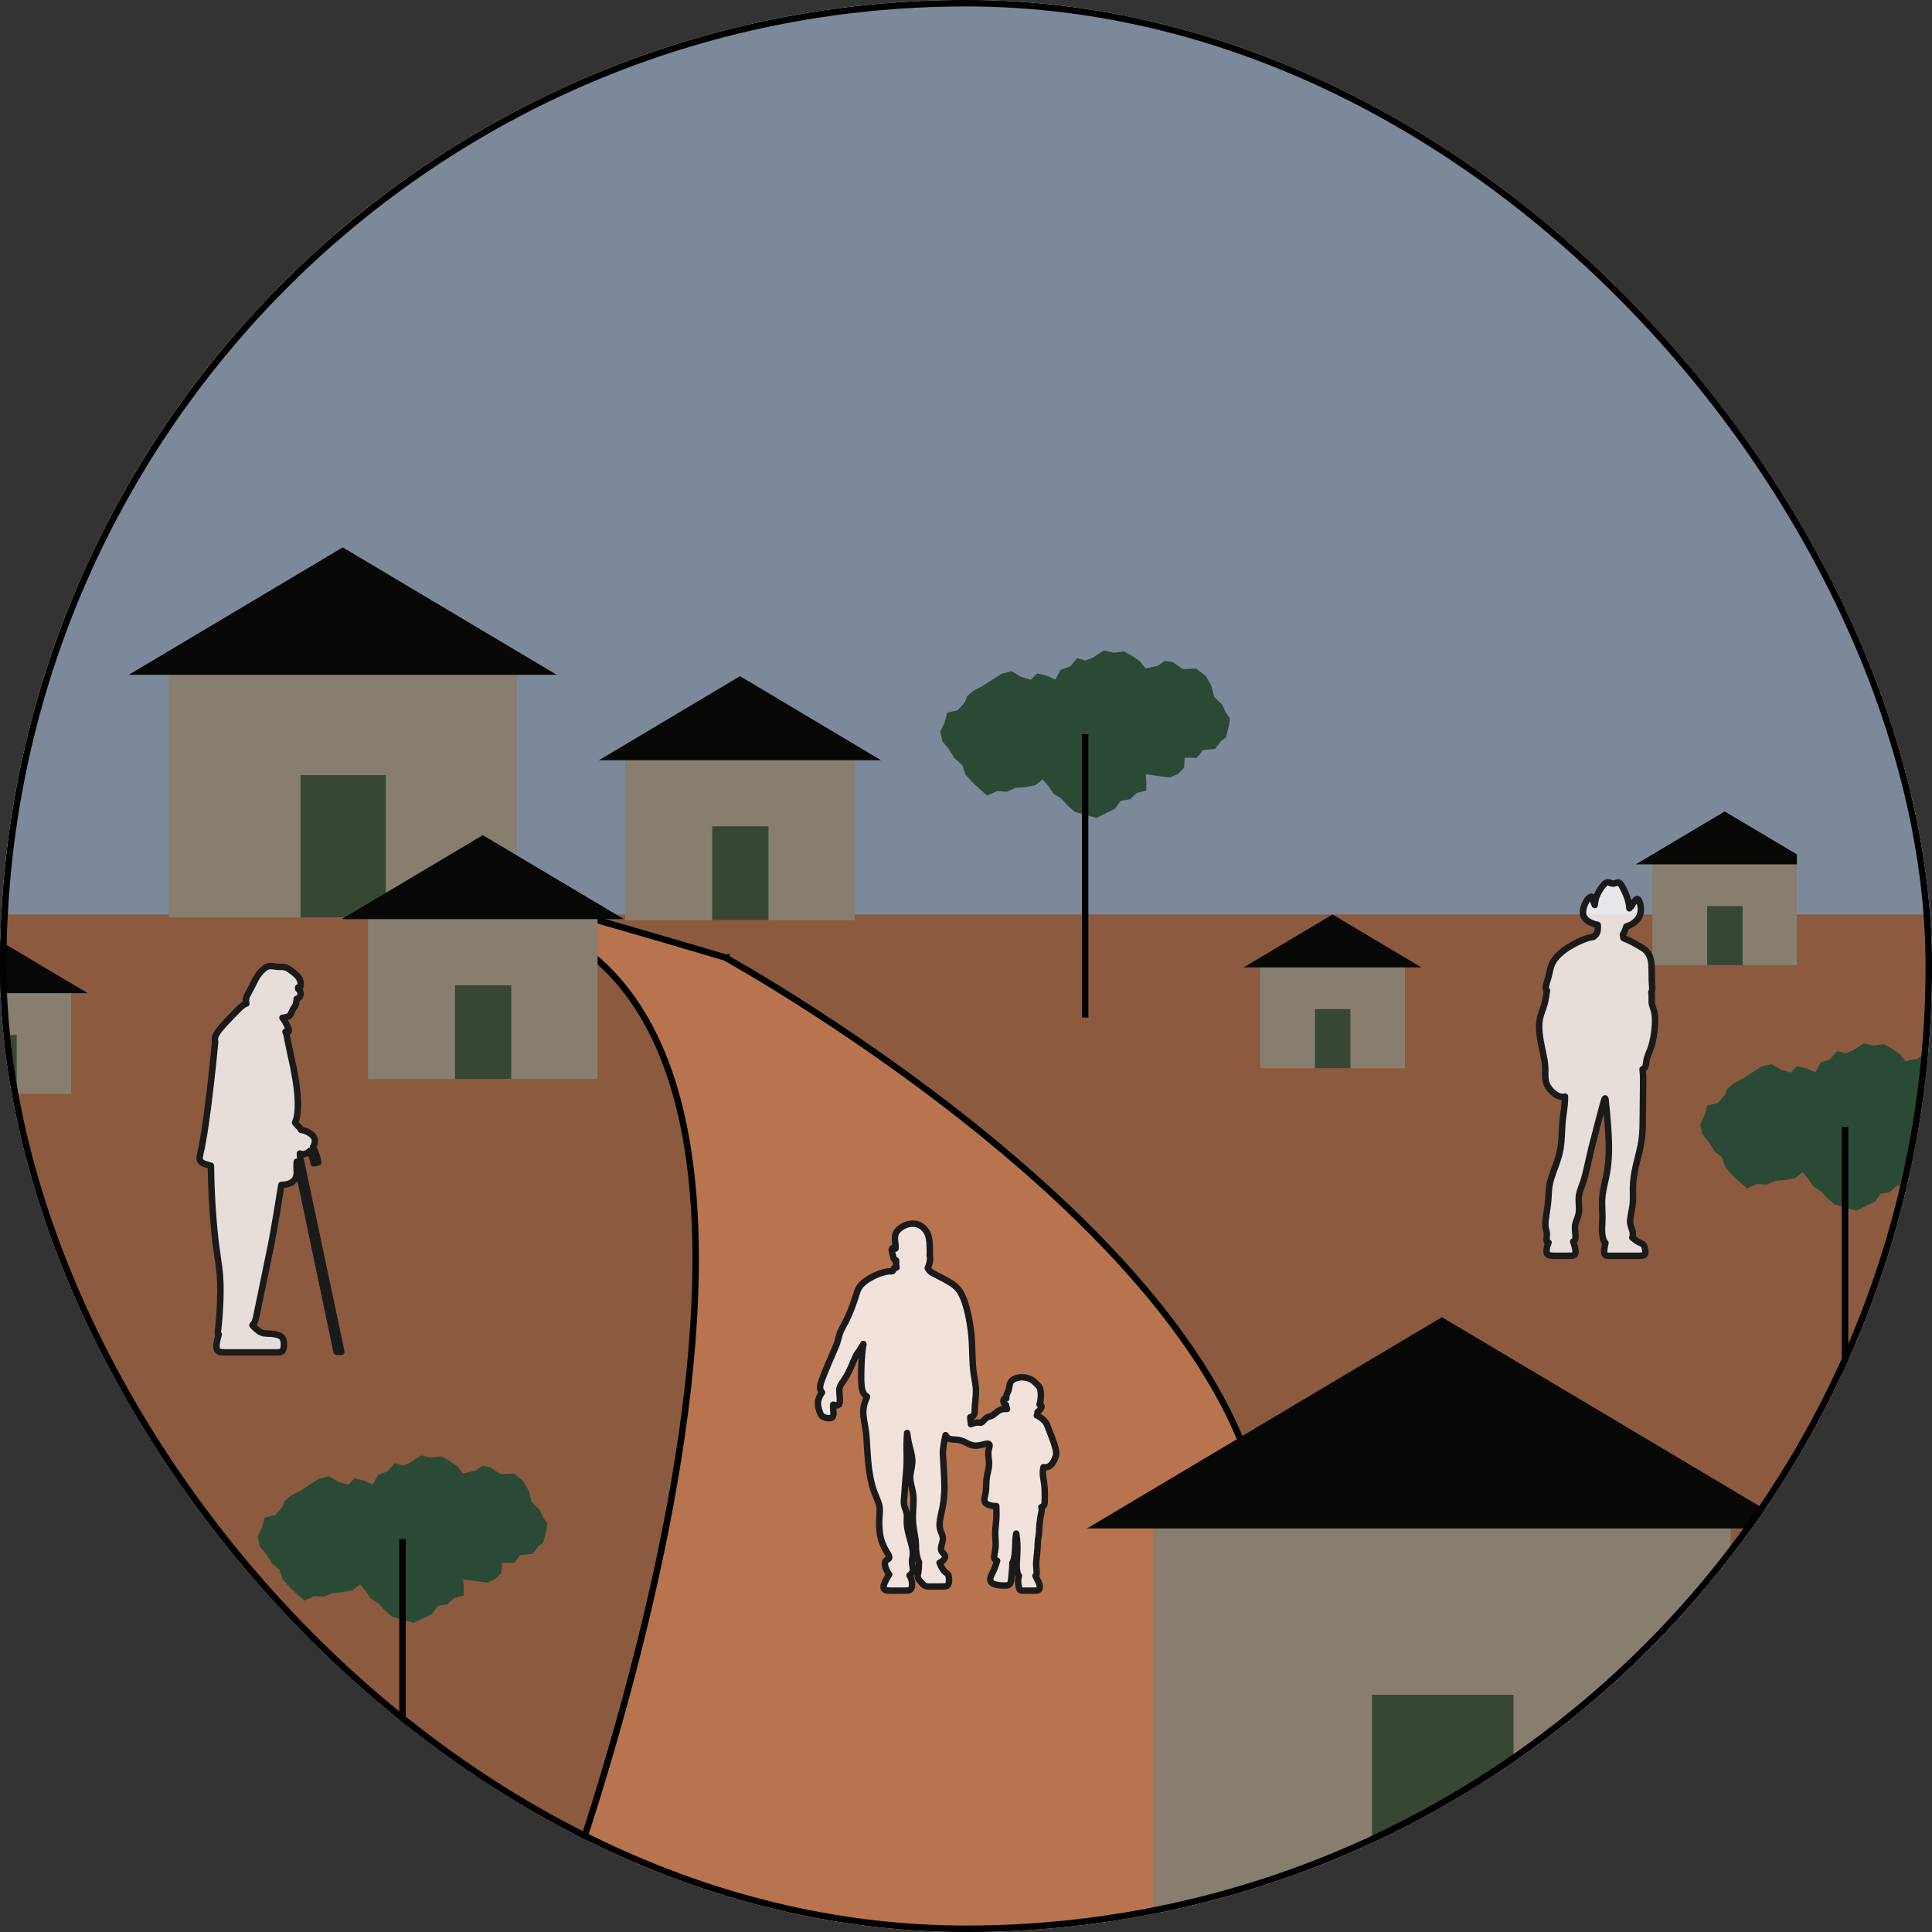 <svg fill="none" height="300" viewBox="0 0 300 300" width="300" xmlns="http://www.w3.org/2000/svg" xmlns:xlink="http://www.w3.org/1999/xlink"><rect x="0" y="0" width="300" height="300" fill="#333333" stroke="none"/><clipPath id="a"><rect height="300" rx="150" width="300"/></clipPath><clipPath id="b"><path d="m20 81h259.02v218.81h-259.02z"/></clipPath><g clip-path="url(#a)"><rect fill="#fdfbcc" height="300" rx="150" width="300"/><rect fill="#7c899b" height="300" rx="150" width="300"/><path d="m-1 142h310v190h-310z" fill="#8b5a3f"/><g clip-path="url(#b)"><path d="m112.575 148.667.008.003v-.001h.001c-.001.002-.001.002-.001.002l.003.001.012.007.047.026c.042.023.104.058.187.104.165.093.411.231.732.413.641.366 1.583.908 2.78 1.615 2.394 1.416 5.812 3.492 9.901 6.134 8.179 5.284 19.04 12.83 29.773 21.875 10.737 9.049 21.33 19.584 28.987 30.845 7.659 11.266 12.349 23.21 11.365 35.094-1.992 24.085-3.488 40.376-4.486 50.645-.498 5.134-.872 8.763-1.122 11.108-.125 1.172-.218 2.024-.28 2.582-.016.143-.03.267-.042.372l-107.546-1.872c.097-.25.22-.567.366-.949.405-1.058.99-2.611 1.715-4.594 1.449-3.967 3.456-9.658 5.685-16.552 4.458-13.787 9.812-32.399 13.384-51.684 3.572-19.277 5.372-39.268 2.697-55.796-2.675-16.532-9.852-29.708-24.323-35.135-7.114-2.668-11.963-4.591-15.006-5.913-1.368-.594-2.361-1.062-3.026-1.419.617.084 1.432.233 2.417.439 2.336.49 5.572 1.29 9.261 2.26 7.376 1.938 16.532 4.544 23.846 6.666 3.656 1.061 6.853 2 9.133 2.675 1.141.337 2.053.608 2.68.794.313.094.555.166.719.215z" fill="#b7744e" stroke="#000"/><path d="m80.25 104.141h-54.06v38.29h54.06z" fill="#877e70"/><path d="m53.22 104.78h-33.22l16.61-9.89 16.61-9.89 16.61 9.89 16.61 9.89z" fill="#070705"/><path d="m59.92 120.35h-13.25v22.09h13.25z" fill="#384733"/><path d="m132.73 117.631h-35.65v25.25h35.65z" fill="#877e70"/><path d="m114.91 118.05h-21.91l10.95-6.53 10.96-6.52 10.95 6.52 10.95 6.53z" fill="#070705"/><path d="m119.33 128.311h-8.74v14.56h8.74z" fill="#384733"/><path d="m92.8 142.301h-35.65v25.25h35.65z" fill="#877e70"/><path d="m74.97 142.72h-21.91l10.96-6.52 10.95-6.52 10.95 6.52 10.96 6.52z" fill="#070705"/><path d="m79.39 152.99h-8.74v14.56h8.74z" fill="#384733"/><path d="m218.149 149.955h-22.471v15.916h22.471z" fill="#877e70"/><path d="m206.91 150.219h-13.81l6.908-4.109 6.902-4.11 6.902 4.11 6.908 4.109z" fill="#070705"/><path d="m209.697 156.693h-5.509v9.178h5.509z" fill="#384733"/><path d="m279.049 133.955h-22.471v15.916h22.471z" fill="#877e70"/><path d="m267.81 134.219h-13.81l6.908-4.109 6.902-4.11 6.902 4.11 6.909 4.109z" fill="#070705"/><path d="m270.597 140.693h-5.509v9.178h5.509z" fill="#384733"/><path d="m268.74 236.289h-89.68v63.52h89.68z" fill="#877e70"/><path d="m223.9 237.339h-55.11l27.56-16.41 27.55-16.4 27.56 16.4 27.56 16.41z" fill="#070705"/><path d="m235.02 263.17h-21.98v36.64h21.98z" fill="#384733"/><g style="fill:#fff;fill-opacity:.8;stroke:#1a1a1a;stroke-miterlimit:10;stroke-linecap:round;stroke-linejoin:round"><path d="m144.368 195.028c.035-.528.016-1.097-.005-1.625-.017-.359-.04-.73-.106-1.083-.059-.316-.153-.629-.301-.915-.213-.415-.528-.78-.92-1.031-.425-.274-.937-.398-1.438-.37-.367.018-.728.115-1.064.26-.473.207-.923.502-1.24.917-.148.195-.249.425-.294.666-.104.564.044 1.183.072 1.749.003.06.005.123.001.182-.003.029-.006.06-.017.085-.001.001-.002.002-.002.002 0 .001-.001.003-.001.003-.001.002-.002.003-.002.003-.001.002-.002.003-.002.003-.001.001-.002.002-.002.002-.002.002-.002.002-.002.002-.002.001-.003.002-.003.002-.001.001-.002.002-.002.002-.002 0-.002.001-.002.001-.002 0-.003 0-.003 0-.002.001-.003.001-.003.001-.002 0-.002 0-.002 0-.002 0-.003 0-.003 0-.002 0-.002 0-.002 0-.002-.001-.003-.001-.003-.001-.001 0-.002 0-.002 0-.002-.001-.002-.001-.002-.001-.002-.001-.003-.001-.003-.001-.021-.009-.037-.023-.054-.037-.035-.028-.072-.06-.113-.079-.046-.023-.1-.026-.149-.013-.078.021-.146.075-.189.143-.028.044-.044.095-.051.146-.01.075-.004.15.008.224.026.172.097.387.144.555.029.101.071.282.094.386.028.109.058.224.127.315.079.101.201.154.319.196-.005.365-.022.75.064 1.107l-.062-.012c-.077-.015-.163-.028-.235.012-.048.028-.076.076-.101.124-.054.109-.087.248-.15.352-.032.053-.076.092-.136.108-.113.029-.257.004-.373.005-.248-.002-.498.041-.739.095-.633.147-1.245.393-1.825.683-.57.29-1.126.629-1.606 1.054-.194.173-.374.365-.52.581-.131.194-.236.408-.321.626-.116.287-.324 1.001-.423 1.299-.41 1.228-.882 2.47-1.488 3.614-.203.388-.573 1.05-.737 1.449-.087.206-.158.425-.216.641-.067.253-.168.671-.247.916-.09.283-.211.586-.325.86-.683 1.569-1.5 3.452-2.097 5.043-.071.197-.144.408-.197.61-.048.188-.088.383-.088.578.001.116.021.232.062.34.057.154.156.298.246.434-.195.25-.354.531-.467.828-.099.26-.162.536-.169.815-.012.514.15 1.016.33 1.491.045.117.091.243.159.348.046.071.103.134.169.185.116.09.252.151.389.199.187.066.383.109.581.122.123.008.249.004.37-.026.073-.019.145-.048.205-.097.082-.066.134-.162.164-.262.048-.162.051-.334.047-.501-.013-.385-.08-.833-.051-1.217.21.051.435.123.652.097.082-.011.164-.041.223-.101.046-.046.077-.104.1-.165.038-.101.055-.211.065-.319.046-.544-.074-1.156-.081-1.7-.001-.166.015-.335.063-.494.065-.223.188-.424.312-.618.228-.344.56-.813.763-1.169.221-.379.42-.798.6-1.198.186-.416.698-1.643.902-2.025.069-.131.148-.259.237-.378.077-.102.208-.266.275-.373.172-.269.413-.722.59-.987-.289 1.737-.343 3.538-.345 5.296.004.431.018.882.07 1.31.031.246.075.495.154.73.055.166.134.326.242.464.124.159.282.287.449.397-.296.661-.542 1.361-.585 2.09-.031.523.036 1.053.117 1.568.046.273.22 1.268.255 1.527.057.4.1.834.13 1.237.143 2.351.242 4.92.827 7.199.112.431.259.873.421 1.288.161.424.476 1.134.615 1.561.1.299.168.611.184.927.03.523-.049 1.103-.068 1.627-.029.74-.007 1.495.099 2.227.128.927.452 1.823.929 2.626.114.196.336.537.428.738.031.068.06.138.078.21.015.058.023.121.011.181-.008.046-.033.089-.064.122-.096.1-.24.161-.35.243-.08.058-.154.13-.199.22-.067.136-.072.294-.061.444.024.264.105.521.206.765.118.28.268.551.457.789-.219.355-.442.74-.622 1.115-.113.245-.22.503-.24.775-.008.118.004.241.061.346.103.189.334.236.53.26.372.046 2.281.015 2.692.024.156-.002.334-.002.489-.022.146-.018.296-.061.405-.165.198-.188.243-.486.248-.749.003-.264-.038-.529-.109-.782-.066-.232-.159-.458-.291-.66.216-.173.445-.374.508-.657.037-.176.015-.359-.011-.535l-.08-.473c-.042-.248-.046-.492-.014-.741.035-.292.106-.631.115-.924.009-.234-.015-.472-.052-.702-.139-.827-.5-1.876-.682-2.694-.127-.548-.224-1.114-.206-1.679.007-.416.054-.902-.046-1.307-.08-.336-.243-.694-.329-1.029-.092-.336-.095-.691-.072-1.037.016-.244.074-.732.092-.978.02-.259.054-1.012.075-1.27.082-1 .237-2.337.259-3.335.028-.855-.016-2.18-.014-3.041.001-.511.049-1.19.084-1.702l.157 1.02c.185 1.183.715 2.367.644 3.582-.041.745-.307 1.518-.321 2.266-.006.3.035.603.092.897.129.65.346 1.374.397 2.036.071.766-.035 1.938-.071 2.712-.02.468-.022.948.019 1.413.058.751.238 1.67.353 2.418.056.37.087.757.096 1.131.008.313.008.735.054 1.041.04.287.102.581.17.861.06.23.133.461.256.665-.022.557-.023 1.161-.135 1.706-.025.109-.058.224-.064.337-.009.119-.001.241.03.357.025.098.068.191.123.275.106.167.43.515.56.672.094.106.196.208.316.285.093.061.197.104.305.129.119.029.244.04.366.046.134.009 1.254-.009 1.415-.011.214-.005.985.012 1.185-.019.064-.009.129-.024.188-.052.112-.052.193-.153.247-.262.085-.17.119-.362.129-.55.011-.225-.008-.452-.052-.673-.019-.085-.04-.171-.078-.25-.026-.053-.062-.103-.102-.146-.089-.097-.214-.176-.316-.257-.083-.066-.16-.14-.23-.22-.311-.364-.513-.813-.695-1.254.173-.071.333-.176.474-.3.115-.103.22-.22.297-.355.073-.127.123-.283.076-.427-.03-.096-.089-.18-.151-.257-.145-.178-.331-.342-.423-.558-.053-.121-.063-.257-.053-.388.022-.281.133-.604.204-.876.055-.208.104-.422.096-.639-.007-.222-.073-.438-.153-.644-.14-.355-.313-.724-.349-1.108-.026-.236-.02-.478.002-.714.049-.61.29-1.578.414-2.185.161-.786.263-1.6.301-2.402.093-1.771-.123-4.062-.212-5.845-.008-.212-.013-.433 0-.645.011-.224.05-.502.079-.726.078-.581.188-1.178.331-1.746.076.134.171.26.287.361.111.098.242.171.382.219.279.096.66.096.954.119.266.019.535.05.79.13.558.179 1.071.545 1.635.708.212.063.435.097.656.092.51-.005 1.066-.183 1.564-.282.116-.02.237-.042.354-.024.071.011.143.046.179.11.032.053.04.117.038.178-.002.067-.016.134-.03.199-.037.156-.094.345-.127.502-.073.311-.062.637-.029.953l.067.609c.02.208.035.422.029.63-.005.181-.026.368-.054.548-.081.515-.258 1.147-.323 1.664-.077.582-.047 1.276-.102 1.86-.025.308-.103.642-.173.944-.039.182-.079.372-.074.56.004.139.042.28.129.391.119.156.295.257.473.331.395.162.829.205 1.252.205.023.678.043 1.395-.003 2.069-.04.597-.16 1.48-.164 2.073-.011.689.116 1.464.058 2.152-.032.466-.168 1.033-.229 1.496-.007.072-.01.146 0 .218.012.087.047.17.102.238.096.118.232.194.365.261-.119.39-.252.797-.407 1.174-.11.276-.279.609-.411.878-.095.201-.189.41-.235.629-.024.117-.032.241-.004.358.076.325.39.514.687.608.422.131.873.162 1.312.183.178.006.361.006.539-.013.091-.01.183-.025.269-.059.056-.021.11-.052.155-.093.048-.044.088-.099.118-.157.079-.151.114-.323.14-.49.037-.238.079-.813.102-1.06.062-.543.111-1.136.112-1.682.117-.149.174-.341.222-.523.133-.548.168-1.131.199-1.694l.048-1.293c.018-.332.045-.673.121-.997.169.98.204 1.99.162 2.982l-.077 1.481c-.023.549-.001 1.109.111 1.648.035.146.072.326.212.406-.081.327-.127.668-.117 1.006.009.286.061.574.121.853.024.101.05.204.106.292.024.036.053.068.088.093.036.027.078.045.121.057.084.025.172.032.259.037.468.007 1.64.012 2.101-.003.125-.01.256-.026.364-.095.094-.059.158-.157.187-.264.034-.12.03-.247.013-.369-.037-.243-.122-.479-.231-.698l-.439-.861c.042-.021.081-.052.108-.09.031-.042.049-.092.06-.142.031-.156.021-.321.014-.479l-.057-.809c-.056-.888.154-1.911.2-2.797.024-.371.027-.949.077-1.316.029-.218.083-.477.115-.695.026-.175.041-.371.052-.547.021-.369.043-.968.082-1.327.029-.292.076-.613.127-.902.061-.368.185-.827.195-1.199.003-.126-.008-.255-.05-.375.108-.038.214-.091.297-.171.066-.063.115-.143.147-.227.034-.092.052-.189.063-.286.031-.361.01-1.201.017-1.574-.005-.402-.022-.827-.071-1.226-.048-.419-.164-1.009-.21-1.429-.02-.183-.029-.37-.018-.554.01-.235.057-.497.098-.73.204.016.414.021.615-.028.153-.036.297-.109.418-.21.282-.237.477-.562.643-.888.126-.254.243-.52.281-.803.04-.287.003-.578-.057-.859-.137-.616-.371-1.242-.591-1.834-.072-.182-.672-1.784-.74-1.925-.061-.136-.132-.271-.217-.394-.149-.216-.337-.404-.536-.571-.258-.214-.544-.399-.849-.537.044-.076.077-.159.095-.246.019-.091.021-.184.016-.276.199-.119.352-.302.481-.493.06-.093.127-.189.147-.3.006-.039.005-.08-.007-.118-.013-.044-.038-.083-.067-.117-.065-.074-.152-.13-.247-.153.083-.247.15-.504.176-.763.04-.367.048-.741.019-1.109-.022-.244-.054-.496-.157-.72-.063-.136-.157-.254-.263-.358-.256-.235-.515-.532-.796-.734-.255-.184-.548-.313-.848-.401-.504-.149-1.049-.178-1.56-.044-.276.072-.548.181-.778.352-.125.094-.23.214-.301.354-.138.27-.17.627-.229.922-.036.204-.089.399-.183.585-.067.135-.159.298-.195.444-.048.183-.056.375-.053.564-.055-.027-.118-.036-.178-.025-.064.01-.126.044-.167.093-.051.058-.076.134-.087.209-.016.116-.001.235.039.344.064.174.207.307.365.396-.008.209.068.411.155.598-.357-.014-.73-.006-1.063.14-.193.083-.367.211-.53.342-.204.163-.448.383-.672.512-.102.059-.212.103-.324.14-.18.059-.396.116-.556.216-.227.14-.404.368-.593.553-.082.078-.167.158-.272.202-.065.027-.137.034-.206.03-.146-.01-.298-.046-.445-.033-.329.026-.646.143-.946.276l-.046-.363-.014-.126c-.015-.143-.038-.457-.053-.601.191-.057.395-.123.526-.283.056-.068.091-.152.114-.238.04-.15.05-.31.057-.465.008-.243.018-.623.039-.862l.123-1.335c.047-.571.056-1.151-.015-1.719-.046-.427-.226-1.399-.291-1.834-.064-.427-.109-.882-.139-1.313-.092-1.366-.09-3.209-.221-4.567-.123-1.356-.343-2.729-.676-4.05-.161-.627-.354-1.262-.603-1.86-.174-.416-.38-.826-.648-1.189-.204-.279-.447-.531-.714-.749-.505-.411-1.105-.722-1.674-1.034-.073-.032-1.703-.892-1.765-.924l-.038-.022c-.076-.043-.155-.094-.224-.149-.19-.153-.339-.355-.451-.572.214-.454.361-.95.378-1.454.002-.087-.001-.175-.013-.261-.008-.057-.021-.113-.047-.163z"/><path d="m253.009 141.047c-.008-.426-.094-.85-.211-1.258-.178-.613-.435-1.209-.723-1.777-.121-.23-.245-.482-.393-.695-.047-.067-.099-.131-.162-.183-.051-.043-.112-.076-.178-.089-.067-.014-.138-.006-.205.007-.215.047-.423.151-.646.156-.105.002-.208-.024-.307-.057-.164-.052-.342-.146-.516-.151-.079-.002-.157.017-.228.048-.145.065-.265.174-.374.287-.184.195-.348.413-.499.635-.304.455-.573.943-.739 1.467-.112.354-.167.727-.197 1.096-.109-.26-.204-.537-.281-.809-.032-.105-.071-.312-.124-.407-.012-.023-.028-.044-.049-.058-.033-.024-.076-.025-.114-.018-.087.019-.165.069-.236.12-.229.17-.405.404-.545.652-.148.263-.26.548-.349.836-.125.416-.194.874-.058 1.296.089.28.273.52.491.711.475.414 1.087.639 1.698.745.018.032.034.067.048.101.015.233.011.471-.019.702-.023.167-.058.336-.13.488-.089.189-.238.34-.397.469l-.157.126c-.222.034-.493.074-.705.133-.278.074-.561.18-.829.286-.769.312-1.529.693-2.236 1.13-.547.34-1.075.729-1.543 1.175-.345.331-.664.699-.91 1.112-.232.384-.374.819-.476 1.255-.057.251-.177.81-.242 1.05-.059.232-.233.774-.305 1.01-.055.188-.111.386-.138.581-.013.099-.02.202-.002.301.01.053.03.105.061.15.032.047.076.084.124.114l-.121.854c-.087.577-.203 1.163-.396 1.713-.162.472-.387 1.04-.508 1.522-.092.353-.153.719-.173 1.084-.084 1.713.385 3.544.726 5.216.125.619.222 1.255.217 1.889.001.746-.077 1.592.227 2.291.245.571.663 1.056 1.146 1.437.338.265.732.479 1.162.526.175.019.356.016.523-.042.01.621-.044 1.255-.123 1.87-.094.722-.25 1.794-.294 2.507-.07 1.066-.091 2.511-.263 3.558-.114.77-.334 1.532-.587 2.266-.316.928-.83 2.177-1.052 3.128-.106.451-.164.922-.197 1.384-.039.661-.081 1.634-.178 2.28-.07.495-.294 1.887-.331 2.362-.019.22-.032.448-.022.668.006.144.025.29.055.43.039.187.108.402.144.589.039.188.042.383.027.574-.014.218-.056.518-.033.733.007.057.019.114.044.166.019.039.047.074.084.097.051.032.111.043.169.047-.096.267-.193.547-.254.824-.048.212-.07.432-.042.648.017.139.065.281.169.377.129.12.309.157.477.182.192.025.395.03.588.033.371-.005 2.321.015 2.651-.01.105-.009.213-.026.31-.069.071-.031.136-.078.186-.138.058-.069.089-.158.102-.247.018-.114.012-.231.001-.345-.056-.479-.205-.947-.351-1.404.07-.023.136-.062.185-.118.07-.077.109-.177.133-.278.028-.118.036-.241.037-.363.004-.27-.049-.727-.071-1.001-.021-.28-.028-.566.021-.843.054-.326.218-.713.331-1.025.095-.257.18-.524.224-.796.05-.312.048-.636.036-.951l-.042-.8c-.016-.38-.013-.768.064-1.142.127-.647.451-1.363.652-1.989.346-1.011.966-3.992 1.226-5.068.305-1.192 1.614-6.274 1.961-7.439.033-.101.068-.208.113-.304.012-.027.026-.054.043-.077l.002-.003.002-.002.002-.002.002-.002.001-.002.002-.002.002-.002.002-.002.002-.001.001-.002.002-.001.002-.001.001-.001.002-.001.002-.001h.001l.001-.001h.001.001l.001-.001h.001.001.001.001.001.001.001.001.001v.001h.001.001.001l.001.001h.001l.001.001h.001l.001.001.001.001h.001v.001h.001l.001.001.001.001h.001v.001l.001.001c.01.012.016.026.021.04.027.084.036.178.047.265.243 2.348.484 4.864.503 7.224.005 1.078-.046 2.188-.19 3.257-.119.928-.414 2.16-.611 3.082-.152.725-.26 1.472-.262 2.215-.011.508.047 1.584.056 2.099.011.488-.035 1.307-.054 1.801-.016.602-.001 1.219.167 1.801.073.237.173.48.361.648-.088.395-.178.805-.199 1.21-.005.137-.003.277.029.411.02.079.052.157.106.219.11.125.287.142.443.15.565.007 4.423.006 4.912-.001.135-.004.279-.009.413-.027.076-.011.154-.025.226-.052.067-.026.132-.065.176-.122.073-.094.086-.219.088-.335.001-.165-.017-.331-.045-.493-.024-.134-.055-.268-.103-.395-.046-.127-.117-.247-.22-.335-.186-.158-.436-.233-.648-.346-.373-.191-.709-.453-1.022-.731.028-.032.047-.071.061-.111.024-.069.035-.142.04-.214.018-.319-.049-.639-.144-.942-.108-.327-.256-.707-.278-1.052-.015-.184-.004-.374.015-.558.037-.387.217-1.246.288-1.638.059-.33.104-.674.123-1.009.039-.587.011-1.486.007-2.083-.003-1.171.183-2.343.446-3.481.32-1.365.775-2.916.937-4.308.068-.556.104-1.152.123-1.712.019-.168.067-6.681.074-7.048.002-.325.005-.793-.015-1.119-.013-.26-.053-.58-.078-.83.157-.082.306-.195.398-.351.049-.082.082-.173.104-.266.047-.183.072-.469.098-.658.039-.331.138-.653.26-.961.112-.287.261-.631.365-.92.117-.321.221-.662.304-.993.147-.584.249-1.198.319-1.795.071-.623.113-1.268.095-1.894-.013-.402-.052-.81-.152-1.2-.085-.363-.249-.75-.334-1.113-.06-.251-.037-.531-.024-.787.016-.344-.027-.728-.059-1.072.067-.081.102-.185.12-.287.032-.189.02-.387.008-.577-.018-.228-.061-.717-.067-.939-.014-.283-.014-1.406-.016-1.708-.012-.527-.031-1.069-.158-1.582-.079-.31-.199-.611-.368-.881-.121-.193-.267-.373-.435-.526-.152-.14-.327-.257-.501-.366-.929-.555-1.9-1.121-2.912-1.504-.036-.157-.071-.39-.096-.551.125-.205.237-.423.329-.645.078-.18.147-.427.203-.616.455-.128.887-.345 1.262-.635.357-.275.665-.631.83-1.057.163-.413.196-.868.148-1.307-.034-.294-.095-.588-.202-.864-.05-.124-.11-.257-.208-.35-.028-.026-.061-.047-.098-.057-.029-.007-.06-.006-.089.003-.081.026-.145.089-.202.15-.15.167-.326.463-.453.652-.153.229-.317.459-.513.651z"/><path d="m46.297 153.331h.069.014.014.014.014.014.014.014.014.014.014.014.014.014l.014-.014.014-.014c.056-.07.083-.14.097-.224.028-.098.028-.21.028-.308-.014-.336-.125-.658-.305-.938-.167-.252-.375-.462-.597-.644-.25-.224-.541-.434-.819-.63-.222-.154-.472-.294-.749-.364-.208-.056-.416-.07-.625-.07-.18 0-.513.014-.694-.014-.153-.014-.389-.056-.555-.084-.194-.028-.403-.042-.597 0-.333.07-.625.28-.888.504-.375.322-.694.714-.958 1.134-.305.476-.555 1.064-.819 1.568-.208.42-.541.966-.736 1.386-.056.112-.097.238-.125.364-.069.28-.056.574.028.854-.097.014-.18.042-.264.098-.111.056-.208.126-.319.21-.458.35-.888.812-1.304 1.232-.736.77-1.638 1.68-2.304 2.506-.153.196-.305.406-.43.63-.111.196-.208.392-.25.616-.042.211-.028.435.014.659-.416 4.396-.972 9.45-1.638 13.819-.139.84-.305 1.848-.472 2.674-.083.392-.278 1.106-.291 1.484-.014.168.014.35.097.504.083.126.208.224.333.294.208.126.458.196.694.28l.625.182c.042 3.907.278 7.981.722 11.859l.555 4.019c.222 1.694.236 3.43.167 5.138-.069 1.526-.167 3.178-.361 4.704-.014.141-.042.309.056.421l.014.014c.014.014.042.028.056.042-.111.392-.236.812-.291 1.232-.042.238-.069.49-.056.728.014.14.042.294.097.42.056.112.139.196.25.252.083.042.194.07.291.098.18.028.389.028.569.042.5 0 8.021.014 8.243 0 .125 0 .264-.014.375-.028.097-.014.208-.042.278-.084.097-.056.153-.14.208-.224.111-.21.139-.448.153-.672.014-.238.014-.476-.028-.7-.028-.154-.069-.308-.139-.448-.056-.112-.139-.21-.236-.28-.18-.14-.403-.224-.625-.294-.305-.084-.611-.14-.916-.154-.333-.028-.819-.028-1.138-.07-.278-.042-.527-.168-.75-.309-.402-.266-.749-.602-1.055-.966.167-.14.278-.308.361-.504.097-.238.167-.49.222-.742l.125-.588 2.207-10.697c.513-2.744 1.152-6.496 1.582-9.241.5-.028 1.027-.084 1.485-.322.305-.154.541-.42.708-.714.097-.182.153-.378.18-.588.042-.28 0-.616-.014-.896-.014-.364 0-.728.028-1.078l6.19 29.515h.736l-6.426-30.369c-.014-.14-.014-.28-.014-.42.18.07.375.112.569.098.361-.042.68-.238.944-.476.111.182.194.392.278.588.153.42.264.882.361 1.316l.708-.154c-.111-.518-.25-1.064-.43-1.554-.111-.266-.236-.546-.416-.77.194-.322.347-.7.319-1.092-.014-.196-.083-.378-.194-.546-.153-.238-.375-.42-.611-.574-.403-.266-.874-.462-1.346-.504-.042-.168-.167-.308-.291-.434-.222-.224-.486-.434-.638-.714.139-.294.236-.616.291-.924.083-.42.125-.855.139-1.275.083-2.184-.305-4.382-.722-6.51-.125-.588-.93-4.284-.999-4.789-.042-.21-.097-.42-.194-.602h.25c.056 0 .111-.014.167-.028h.014.014.014.014.014.014v-.014-.014-.014-.014-.014-.014-.014-.014-.014c.014-.098 0-.168-.028-.266-.042-.14-.111-.28-.167-.42-.222-.462-.444-.938-.777-1.33.236-.014.458-.042.68-.112.153-.042.305-.126.43-.224.18-.168.264-.434.361-.658.097-.238.264-.49.402-.7.083-.14.18-.294.222-.462.069-.238.083-.504.111-.77.167-.042.319-.14.416-.266.111-.126.18-.294.194-.462.014-.14 0-.28-.056-.42-.069-.154-.18-.294-.319-.392 0-.07 0-.182 0-.238z"/></g><path d="m177.922 120.232.082 1.239v1.281l-1.468.366-1.053.99-1.468.254-.914 1.251-1.267.607-1.55.78-1.979-.539-1.425-.415-1.109-.978-.983-1.065-1.217-.786-.806-1.183-.851-1.009-1.172.91-1.519.297-1.532.112-1.38.6-1.494-.105-1.525.694-1.216-1.047-1.078-1.009-1.078-1.201-.504-1.505-1.216-1.034-.826-1.362-1.008-1.226-.366-1.536.655-1.356.429-1.585 1.67-.409 1.078-1.238.372-.954 1.027-.86 1.355-.706 1.563-1.003 1.33-.861 1.595-.421 1.449.873 1.538.452.971-.978 1.474.334 1.374.619.801-1.505 1.512-.544 1.053-1.264 1.336.36 1.141-.465 1.695-1.102 1.538.359 1.557-.223 1.317.731 1.21.836.826 1.096 1.928-.415 1.078-.774 1.26.223 1.576 1.083 2.023-.105 1.513 1.158.869 1.548.429 1.69 1.261 1.251.497 1.115.7 1.021-.214 1.233-.246.953-.202.762-.693.489-.964 1.263-1.872.173-.964 1.214-1.891-.018-.088 1.56-.952.96-1.298.563" fill="#2a4a35"/><path d="m168.5 158v-44" stroke="#000"/><path d="m71.922 245.232.082 1.239v1.281l-1.468.366-1.052.99-1.468.254-.914 1.251-1.267.607-1.55.78-1.979-.539-1.424-.415-1.109-.978-.983-1.065-1.216-.786-.807-1.183-.851-1.009-1.172.91-1.519.297-1.532.112-1.38.6-1.494-.105-1.525.694-1.216-1.047-1.078-1.009-1.078-1.201-.504-1.505-1.216-1.034-.826-1.362-1.008-1.226-.365-1.536.655-1.356.428-1.585 1.67-.409 1.078-1.238.372-.954 1.027-.86 1.355-.706 1.563-1.003 1.33-.861 1.595-.421 1.45.873 1.538.452.971-.978 1.475.334 1.374.619.8-1.505 1.513-.544 1.052-1.264 1.336.36 1.141-.465 1.695-1.102 1.538.359 1.557-.223 1.317.731 1.21.836.826 1.096 1.929-.415 1.078-.774 1.261.223 1.576 1.083 2.023-.105 1.513 1.158.87 1.548.429 1.69 1.26 1.251.498 1.115.7 1.021-.214 1.233-.246.953-.202.762-.693.489-.964 1.263-1.872.173-.964 1.214-1.891-.018-.088 1.56-.952.96-1.298.563" fill="#2a4a35"/><path d="m62.5 283v-44" stroke="#000"/></g><path d="m11.049 153.955h-22.471v15.916h22.471z" fill="#877e70"/><path d="m-.19 154.219h-13.81l6.908-4.109 6.902-4.11 6.902 4.11 6.908 4.109z" fill="#070705"/><path d="m2.597 160.693h-5.509v9.178h5.509z" fill="#384733"/><path d="m295.922 181.232.082 1.239v1.281l-1.468.366-1.053.99-1.468.254-.914 1.251-1.267.607-1.55.78-1.979-.539-1.425-.415-1.109-.978-.983-1.065-1.217-.786-.806-1.183-.851-1.009-1.172.91-1.519.297-1.532.112-1.38.6-1.494-.105-1.525.694-1.216-1.047-1.078-1.009-1.078-1.201-.504-1.505-1.216-1.034-.826-1.362-1.008-1.226-.366-1.536.655-1.356.429-1.585 1.67-.409 1.078-1.238.372-.954 1.027-.86 1.355-.706 1.563-1.003 1.33-.861 1.595-.421 1.449.873 1.538.452.971-.978 1.474.334 1.374.619.801-1.505 1.512-.544 1.053-1.264 1.336.36 1.141-.465 1.695-1.102 1.538.359 1.557-.223 1.317.731 1.21.836.826 1.096 1.928-.415 1.078-.774 1.26.223 1.576 1.083 2.023-.105 1.513 1.158.869 1.548.429 1.69 1.261 1.251.497 1.115.7 1.021-.214 1.233-.246.953-.202.762-.693.489-.964 1.263-1.872.173-.964 1.214-1.891-.018-.088 1.56-.952.96-1.298.563" fill="#2a4a35"/><path d="m286.5 219v-44" stroke="#000"/></g><rect height="299" rx="149.5" stroke="#000" width="299" x=".5" y=".5"/></svg>